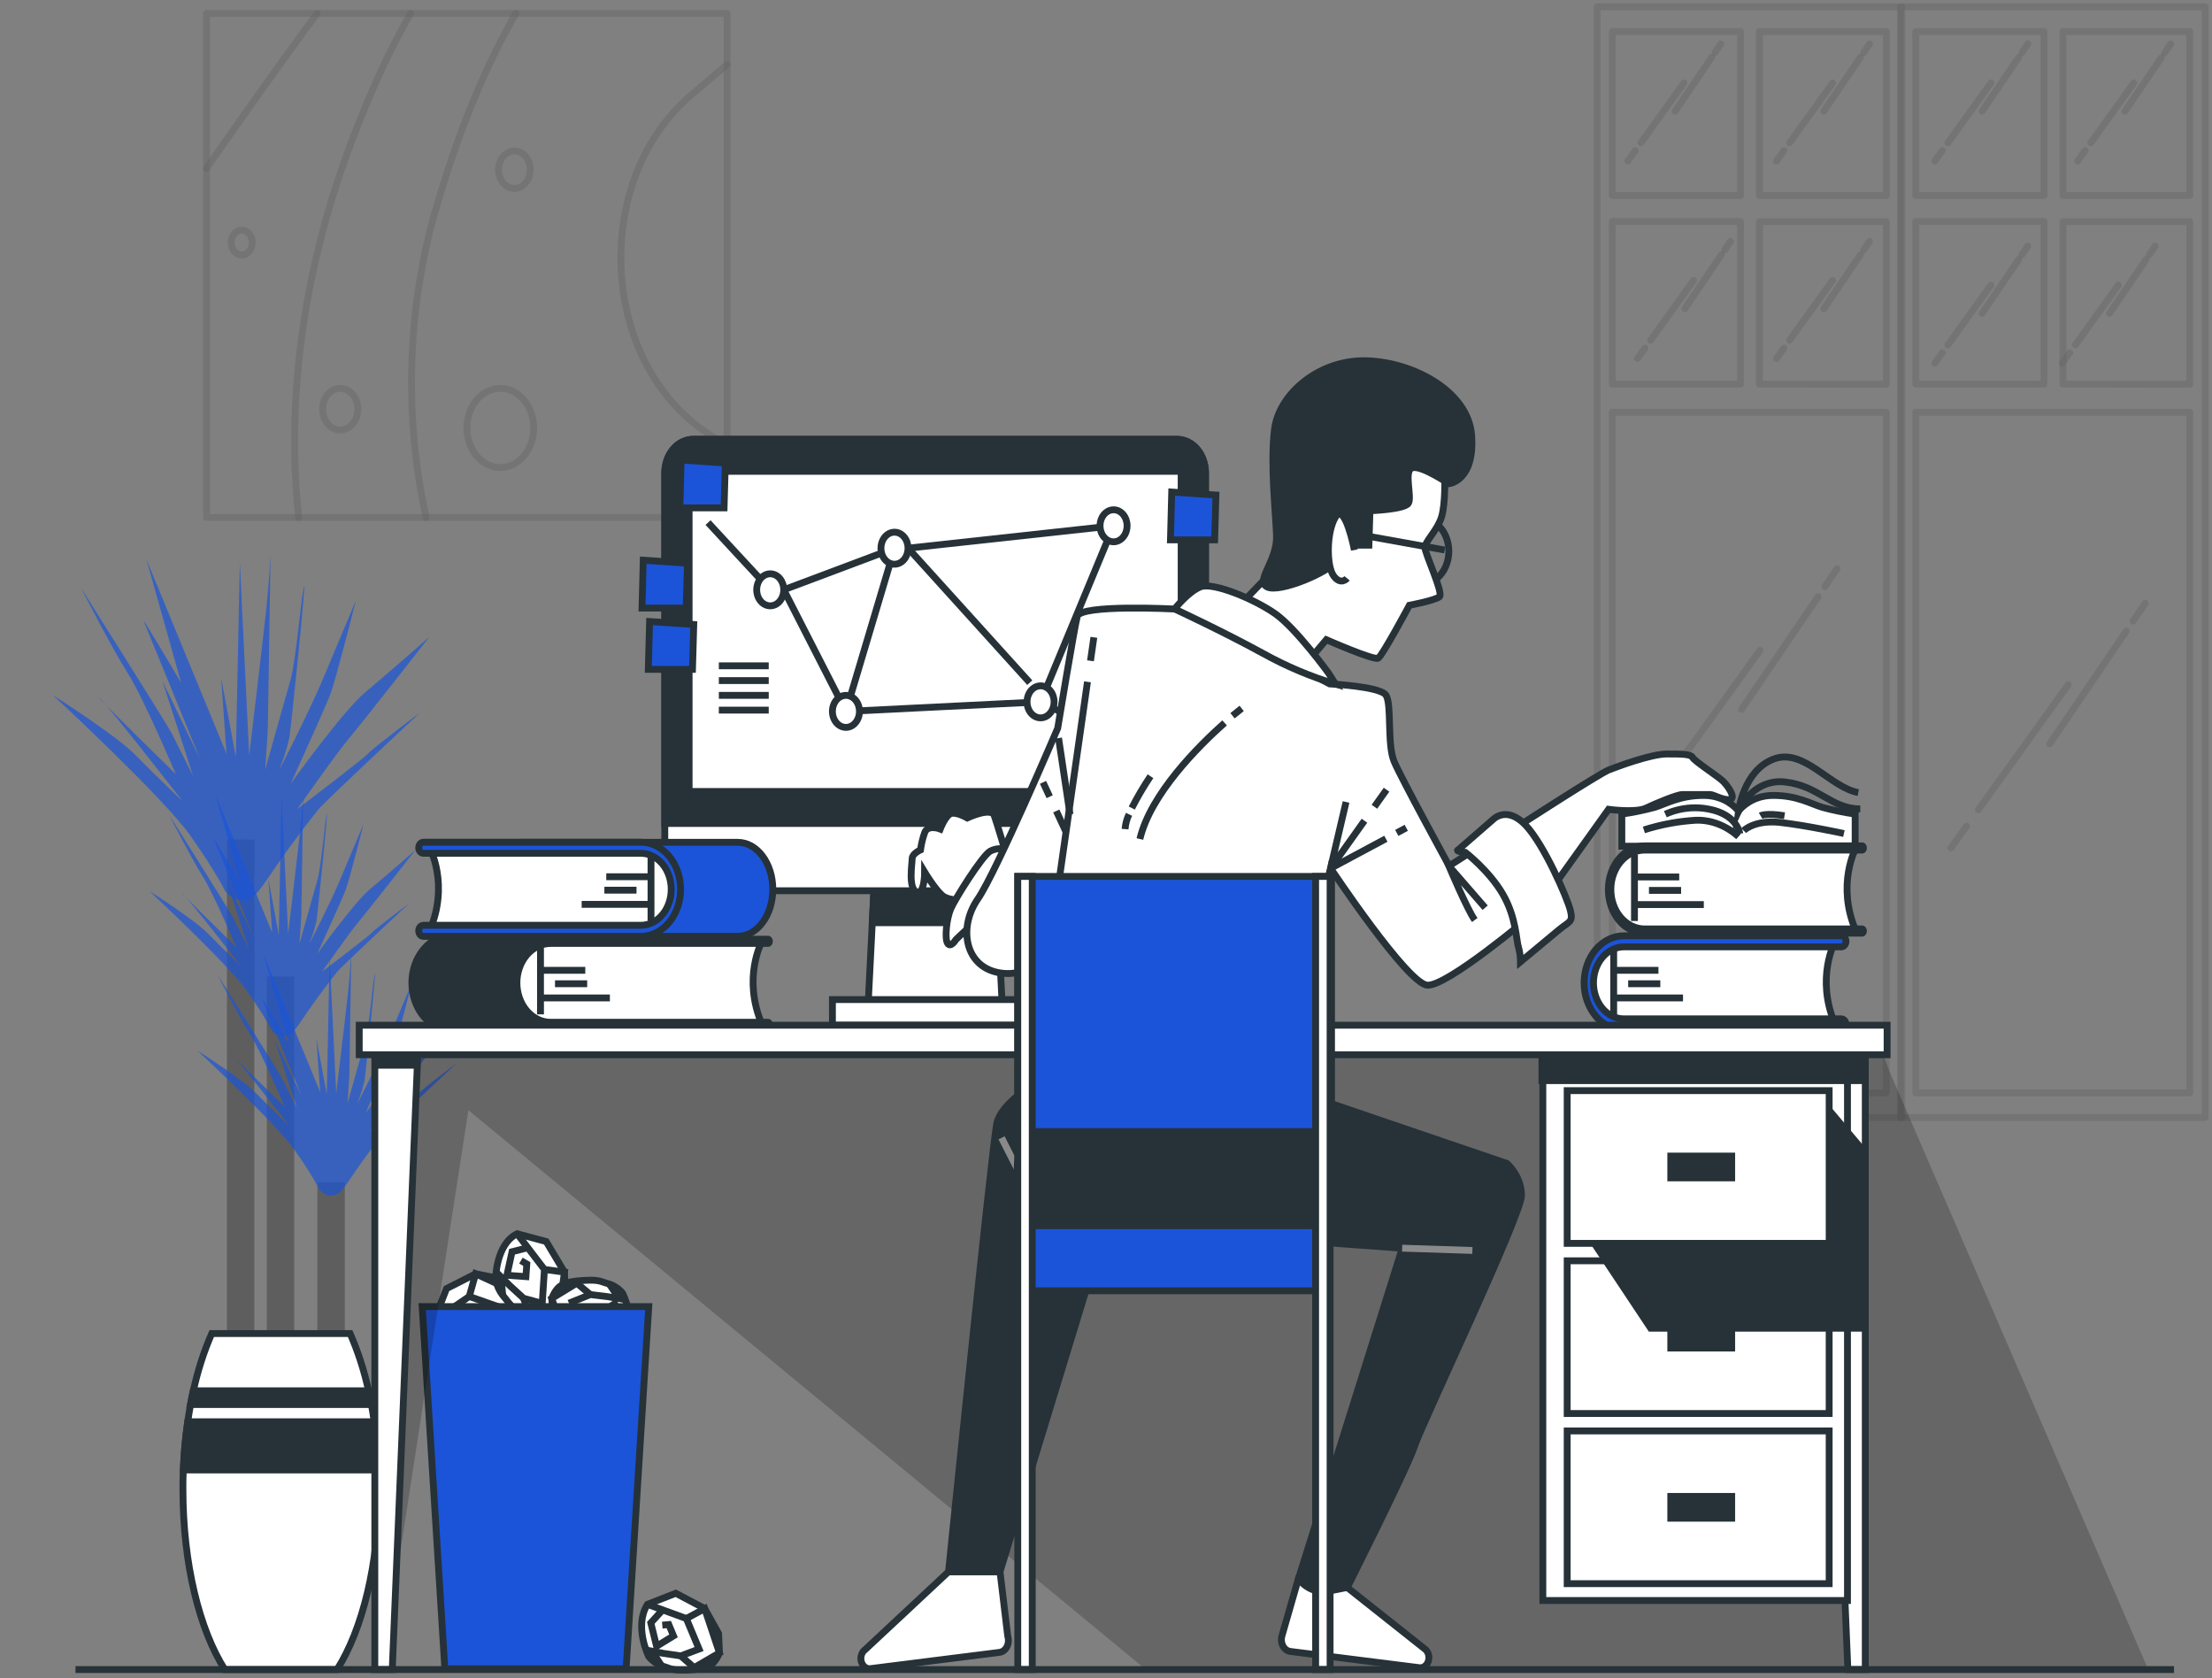 <svg width="323" height="245" viewBox="0 0 323 245" fill="none" xmlns="http://www.w3.org/2000/svg">
<rect x="0" y="0" width="323" height="245" fill="#808080" stroke="none"/>
<g opacity="0.3">
<path opacity="0.3" d="M233.214 1V163.142H277.698V1H233.214ZM275.458 4.606V28.535H256.922V4.606H275.458ZM254.158 4.606V28.535H235.431V4.606H254.158ZM235.431 32.33H254.158V56.075H235.431V32.33ZM275.435 159.547H235.431V60.183H275.435V159.547ZM256.922 56.075V32.357H275.435V56.102L256.922 56.075Z" stroke="black" stroke-linecap="round" stroke-linejoin="round"/>
<path opacity="0.3" d="M277.503 1V163.142H322.001V1H277.503ZM319.751 4.606V28.535H301.234V4.606H319.751ZM298.47 4.606V28.535H279.743V4.606H298.47ZM279.743 32.33H298.47V56.075H279.743V32.33ZM319.751 159.547H279.743V60.183H319.751V159.547ZM301.234 56.075V32.357H319.751V56.102L301.234 56.075Z" stroke="black" stroke-linecap="round" stroke-linejoin="round"/>
<path opacity="0.3" d="M265.477 87.108L254.309 103.566" stroke="black" stroke-linecap="round" stroke-linejoin="round"/>
<path opacity="0.3" d="M268.25 83.022L266.475 85.637" stroke="black" stroke-linecap="round" stroke-linejoin="round"/>
<path opacity="0.3" d="M242.166 115.565L239.88 118.751" stroke="black" stroke-linecap="round" stroke-linejoin="round"/>
<path opacity="0.3" d="M256.999 94.931L243.877 113.183" stroke="black" stroke-linecap="round" stroke-linejoin="round"/>
<path opacity="0.3" d="M310.48 92.133L299.312 108.59" stroke="black" stroke-linecap="round" stroke-linejoin="round"/>
<path opacity="0.3" d="M313.253 88.047L311.478 90.667" stroke="black" stroke-linecap="round" stroke-linejoin="round"/>
<path opacity="0.3" d="M287.168 120.589L284.883 123.775" stroke="black" stroke-linecap="round" stroke-linejoin="round"/>
<path opacity="0.3" d="M302.003 99.954L288.881 118.212" stroke="black" stroke-linecap="round" stroke-linejoin="round"/>
<path opacity="0.3" d="M315.639 8.363L310.294 16.244" stroke="black" stroke-linecap="round" stroke-linejoin="round"/>
<path opacity="0.3" d="M316.965 6.412L316.113 7.663" stroke="black" stroke-linecap="round" stroke-linejoin="round"/>
<path opacity="0.3" d="M304.479 21.985L303.387 23.511" stroke="black" stroke-linecap="round" stroke-linejoin="round"/>
<path opacity="0.3" d="M311.578 12.11L305.299 20.848" stroke="black" stroke-linecap="round" stroke-linejoin="round"/>
<path opacity="0.3" d="M294.777 8.363L289.432 16.244" stroke="black" stroke-linecap="round" stroke-linejoin="round"/>
<path opacity="0.3" d="M296.102 6.412L295.255 7.663" stroke="black" stroke-linecap="round" stroke-linejoin="round"/>
<path opacity="0.3" d="M283.617 21.985L282.524 23.511" stroke="black" stroke-linecap="round" stroke-linejoin="round"/>
<path opacity="0.3" d="M290.72 12.11L284.437 20.848" stroke="black" stroke-linecap="round" stroke-linejoin="round"/>
<path opacity="0.3" d="M294.777 37.877L289.432 45.752" stroke="black" stroke-linecap="round" stroke-linejoin="round"/>
<path opacity="0.3" d="M296.102 35.92L295.255 37.176" stroke="black" stroke-linecap="round" stroke-linejoin="round"/>
<path opacity="0.3" d="M283.617 51.498L282.524 53.024" stroke="black" stroke-linecap="round" stroke-linejoin="round"/>
<path opacity="0.3" d="M290.72 41.623L284.437 50.362" stroke="black" stroke-linecap="round" stroke-linejoin="round"/>
<path opacity="0.3" d="M313.381 37.877L308.035 45.752" stroke="black" stroke-linecap="round" stroke-linejoin="round"/>
<path opacity="0.3" d="M314.711 35.92L313.859 37.176" stroke="black" stroke-linecap="round" stroke-linejoin="round"/>
<path opacity="0.3" d="M302.225 51.498L301.128 53.024" stroke="black" stroke-linecap="round" stroke-linejoin="round"/>
<path opacity="0.3" d="M309.324 41.623L303.045 50.362" stroke="black" stroke-linecap="round" stroke-linejoin="round"/>
<path opacity="0.3" d="M271.661 8.363L266.315 16.244" stroke="black" stroke-linecap="round" stroke-linejoin="round"/>
<path opacity="0.3" d="M272.986 6.412L272.139 7.663" stroke="black" stroke-linecap="round" stroke-linejoin="round"/>
<path opacity="0.3" d="M260.501 21.985L259.408 23.511" stroke="black" stroke-linecap="round" stroke-linejoin="round"/>
<path opacity="0.3" d="M267.604 12.11L261.32 20.848" stroke="black" stroke-linecap="round" stroke-linejoin="round"/>
<path opacity="0.3" d="M271.661 37.192L266.315 45.068" stroke="black" stroke-linecap="round" stroke-linejoin="round"/>
<path opacity="0.3" d="M272.986 35.235L272.139 36.486" stroke="black" stroke-linecap="round" stroke-linejoin="round"/>
<path opacity="0.3" d="M260.501 50.814L259.408 52.334" stroke="black" stroke-linecap="round" stroke-linejoin="round"/>
<path opacity="0.3" d="M267.604 40.933L261.32 49.671" stroke="black" stroke-linecap="round" stroke-linejoin="round"/>
<path opacity="0.3" d="M251.363 37.192L246.018 45.068" stroke="black" stroke-linecap="round" stroke-linejoin="round"/>
<path opacity="0.3" d="M252.688 35.235L251.841 36.486" stroke="black" stroke-linecap="round" stroke-linejoin="round"/>
<path opacity="0.3" d="M240.203 50.814L239.11 52.334" stroke="black" stroke-linecap="round" stroke-linejoin="round"/>
<path opacity="0.3" d="M247.306 40.933L241.022 49.671" stroke="black" stroke-linecap="round" stroke-linejoin="round"/>
<path opacity="0.3" d="M249.951 8.363L244.605 16.244" stroke="black" stroke-linecap="round" stroke-linejoin="round"/>
<path opacity="0.3" d="M251.28 6.412L250.429 7.663" stroke="black" stroke-linecap="round" stroke-linejoin="round"/>
<path opacity="0.3" d="M238.796 21.985L237.698 23.511" stroke="black" stroke-linecap="round" stroke-linejoin="round"/>
<path opacity="0.3" d="M245.895 12.11L239.616 20.848" stroke="black" stroke-linecap="round" stroke-linejoin="round"/>
</g>
<g opacity="0.3">
<path opacity="0.3" d="M106.182 1.965H30.163V75.546H106.182V1.965Z" stroke="black" stroke-linecap="round" stroke-linejoin="round"/>
<path opacity="0.3" d="M74.924 67.813C77.414 66.591 78.597 63.211 77.565 60.263C76.534 57.314 73.679 55.914 71.188 57.135C68.698 58.357 67.515 61.737 68.547 64.686C69.578 67.634 72.433 69.034 74.924 67.813Z" stroke="black" stroke-linecap="round" stroke-linejoin="round"/>
<path opacity="0.3" d="M77.419 24.767C77.42 25.309 77.285 25.839 77.031 26.29C76.778 26.741 76.417 27.093 75.994 27.301C75.572 27.509 75.106 27.564 74.657 27.459C74.209 27.354 73.796 27.094 73.472 26.711C73.148 26.328 72.927 25.84 72.838 25.309C72.748 24.777 72.794 24.227 72.969 23.726C73.144 23.225 73.44 22.797 73.82 22.496C74.201 22.195 74.648 22.034 75.106 22.034C75.719 22.034 76.306 22.322 76.74 22.834C77.174 23.347 77.418 24.042 77.419 24.767V24.767Z" stroke="black" stroke-linecap="round" stroke-linejoin="round"/>
<path opacity="0.3" d="M35.299 37.236C36.149 37.236 36.838 36.42 36.838 35.414C36.838 34.407 36.149 33.592 35.299 33.592C34.449 33.592 33.76 34.407 33.76 35.414C33.76 36.42 34.449 37.236 35.299 37.236Z" stroke="black" stroke-linecap="round" stroke-linejoin="round"/>
<path opacity="0.3" d="M49.682 62.776C51.1 62.776 52.25 61.415 52.25 59.736C52.25 58.057 51.1 56.696 49.682 56.696C48.264 56.696 47.114 58.057 47.114 59.736C47.114 61.415 48.264 62.776 49.682 62.776Z" stroke="black" stroke-linecap="round" stroke-linejoin="round"/>
<path opacity="0.3" d="M106.182 65.115L103.514 63.38C87.487 52.954 86.184 26.277 101.091 13.727L106.182 9.415" stroke="black" stroke-linecap="round" stroke-linejoin="round"/>
<path opacity="0.3" d="M62.225 75.546C58.895 60.404 59.474 44.427 63.887 29.678C67.452 17.598 71.505 8.596 75.32 1.965" stroke="black" stroke-linecap="round" stroke-linejoin="round"/>
<path opacity="0.3" d="M43.617 75.546C42.396 64.63 42.223 44.621 51.416 20.45C54.421 12.536 57.303 6.531 59.962 1.965" stroke="black" stroke-linecap="round" stroke-linejoin="round"/>
<path opacity="0.3" d="M30.145 24.573C34.698 18.056 40.976 9.129 46.308 1.965" stroke="black" stroke-linecap="round" stroke-linejoin="round"/>
</g>
<path d="M40.963 197.987V142.556" stroke="#5E5E5E" stroke-width="4" stroke-miterlimit="10"/>
<path d="M35.14 199.102V122.551" stroke="#5E5E5E" stroke-width="4" stroke-miterlimit="10"/>
<path d="M48.348 199.479V172.591" stroke="#5E5E5E" stroke-width="4" stroke-miterlimit="10"/>
<path d="M32.877 130.098C32.877 130.098 31.706 127.565 27.809 122.012C23.911 116.46 7.743 101.501 7.743 101.501C7.743 101.501 16.899 107.269 19.823 110.266C22.746 113.263 26.652 116.956 26.652 116.956C26.652 116.956 15.725 102.887 14.573 101.959C13.421 101.032 25.669 113.01 25.669 113.01C25.669 113.01 20.993 101.959 18.652 98.272C16.312 94.585 11.823 85.815 11.823 85.815C11.823 85.815 24.485 105.884 25.068 107.037C25.651 108.191 28.187 113.263 28.187 113.263L23.72 99.426L29.184 110.746C29.184 110.746 21.389 91.604 20.988 90.683C20.588 89.761 26.452 99.679 26.452 99.679L21.38 81.664L33.072 110.035L32.294 98.962L34.434 110.498L35.021 82.128L36.387 110.266C36.387 110.266 38.532 92.273 38.919 88.586C39.306 84.898 39.506 80.974 39.506 80.974C39.506 80.974 39.114 105.42 39.114 106.116C39.114 106.811 38.723 112.342 38.723 112.342L42.438 99.194C43.221 96.429 44 86.968 44.387 85.588C44.774 84.208 42.438 106.806 42.247 107.727C41.9 109.232 41.443 110.699 40.881 112.11C40.298 113.495 45.165 103.808 46.923 99.658L51.968 87.675C51.968 87.675 49.045 99.205 48.266 101.28C47.487 103.356 42.438 114.417 42.438 114.417C42.438 114.417 50.037 103.808 53.366 101.038C56.694 98.267 62.718 92.952 62.718 92.952C62.718 92.952 52.979 105.404 51.03 107.711C49.081 110.018 43.431 118.088 43.431 118.088C43.431 118.088 53.174 110.708 53.757 110.002C54.34 109.296 61.356 104.008 61.356 104.008C61.356 104.008 47.178 117.263 46.536 118.104C40.863 125.257 38.914 128.718 37.748 130.098C36.583 131.478 34.629 132.173 32.877 130.098Z" fill="#1B54D9" fill-opacity="0.7"/>
<path d="M39.601 150.318C39.601 150.318 38.795 148.523 36.018 144.609C33.241 140.696 21.821 130.087 21.821 130.087C21.821 130.087 28.3 134.168 30.367 136.286C32.435 138.405 35.189 141.041 35.189 141.041C35.189 141.041 27.449 131.09 26.648 130.437C25.846 129.785 34.502 138.27 34.502 138.27C34.502 138.27 31.192 130.437 29.539 127.828C27.886 125.219 24.717 118.993 24.717 118.993C24.717 118.993 33.673 133.187 34.087 134.033C34.502 134.879 36.291 138.437 36.291 138.437L33.104 128.648L36.974 136.615C36.974 136.615 31.469 123.074 31.192 122.422C30.914 121.769 35.053 128.783 35.053 128.783L31.469 116.061L39.738 136.124L39.187 128.292L40.703 136.453L41.113 116.384L42.078 136.286C42.078 136.286 43.594 123.565 43.872 120.955C44.15 118.346 44.286 115.565 44.286 115.565C44.286 115.565 44.009 132.858 44.009 133.354C44.009 133.85 43.731 137.758 43.731 137.758L46.349 128.459C46.904 126.502 47.456 119.834 47.715 118.832C47.974 117.829 46.349 133.839 46.199 134.497C45.956 135.562 45.633 136.599 45.233 137.596C44.824 138.572 48.266 131.72 49.509 128.783L53.088 120.303C53.088 120.303 51.021 128.459 50.47 129.925C49.919 131.392 46.335 139.224 46.335 139.224C46.335 139.224 51.713 131.72 54.076 129.764C56.439 127.807 60.691 124.055 60.691 124.055C60.691 124.055 53.803 132.863 52.423 134.497C51.043 136.13 47.05 141.833 47.05 141.833C47.05 141.833 53.939 136.615 54.335 136.124C54.731 135.634 59.74 131.877 59.74 131.877C59.74 131.877 49.723 141.235 49.268 141.828C45.27 146.889 43.895 149.337 43.066 150.312C42.853 150.61 42.587 150.848 42.289 151.012C41.99 151.176 41.664 151.261 41.335 151.262C41.005 151.262 40.68 151.178 40.38 151.015C40.081 150.852 39.815 150.614 39.601 150.318Z" fill="#1B54D9" fill-opacity="0.7"/>
<path d="M46.613 173.616C46.613 173.616 45.785 171.82 43.03 167.902C40.275 163.983 28.838 153.385 28.838 153.385C28.838 153.385 35.312 157.46 37.38 159.584C39.447 161.708 42.201 164.317 42.201 164.317C42.201 164.317 34.488 154.361 33.66 153.708C32.831 153.056 41.528 161.525 41.528 161.525C41.528 161.525 38.222 153.692 36.569 151.083C34.916 148.474 31.743 142.275 31.743 142.275C31.743 142.275 40.699 156.468 41.113 157.282C41.528 158.096 43.317 161.686 43.317 161.686L40.13 151.897L43.995 159.907C43.995 159.907 38.481 146.366 38.208 145.714C37.935 145.062 42.065 152.08 42.065 152.08L38.481 139.353L46.75 159.422L46.199 151.59L47.715 159.746L48.13 139.682L49.095 159.584C49.095 159.584 50.634 146.857 50.884 144.275C51.135 141.693 51.298 138.884 51.298 138.884C51.298 138.884 51.021 156.177 51.021 156.673C51.021 157.169 50.748 161.077 50.748 161.077L53.366 151.751C53.917 149.795 54.468 143.127 54.732 142.129C54.996 141.132 53.366 157.137 53.22 157.789C52.973 158.852 52.65 159.889 52.255 160.888C51.84 161.87 55.287 155.018 56.526 152.08C57.764 149.142 60.109 143.596 60.109 143.596C60.109 143.596 58.042 151.752 57.491 153.223C56.94 154.695 53.366 162.522 53.366 162.522C53.366 162.522 58.738 155.018 61.083 153.056C63.428 151.094 67.694 147.347 67.694 147.347C67.694 147.347 60.806 156.134 59.426 157.789C58.046 159.444 54.053 165.131 54.053 165.131C54.053 165.131 60.942 159.907 61.338 159.422C61.734 158.937 66.711 155.18 66.711 155.18C66.711 155.18 56.694 164.532 56.239 165.131C52.246 170.187 50.866 172.634 50.037 173.616C49.824 173.904 49.56 174.135 49.265 174.294C48.97 174.452 48.65 174.534 48.325 174.534C48.001 174.534 47.681 174.452 47.386 174.294C47.09 174.135 46.827 173.904 46.613 173.616Z" fill="#1B54D9" fill-opacity="0.7"/>
<path d="M55.332 217.419C55.332 228.308 52.914 237.903 49.217 243.731H32.826C29.133 237.925 26.711 228.308 26.711 217.419C26.711 216.465 26.711 215.522 26.766 214.595C26.86 212.237 27.076 209.887 27.412 207.56C27.535 206.708 27.672 205.868 27.826 205.048C27.954 204.364 28.086 203.701 28.236 203.037C28.859 200.139 29.759 197.334 30.918 194.677H51.125C52.286 197.333 53.191 200.136 53.82 203.032C53.971 203.695 54.107 204.358 54.235 205.043C54.385 205.862 54.522 206.703 54.644 207.555C54.976 209.882 55.187 212.231 55.277 214.589C55.314 215.522 55.332 216.465 55.332 217.419Z" fill="white" stroke="#263238" stroke-miterlimit="10"/>
<path d="M53.82 203.032H28.218C28.068 203.695 27.936 204.358 27.808 205.043H54.217C54.107 204.364 53.971 203.701 53.82 203.032ZM54.645 207.555H27.412C27.081 209.882 26.869 212.232 26.779 214.59H55.277C55.187 212.233 54.976 209.886 54.645 207.56V207.555Z" fill="#263238" stroke="#263238" stroke-miterlimit="10"/>
<path d="M63.382 192.79L65.203 188.117L69.451 185.96L73.094 186.683L74.915 188.478C75.124 189.043 75.228 189.656 75.22 190.273C75.22 191.351 74.309 192.79 74.309 192.79C73.746 193.672 73.137 194.513 72.488 195.308C71.578 196.386 71.272 196.386 70.362 197.103C69.718 197.554 68.988 197.801 68.24 197.82C68.24 197.82 63.987 196.742 63.382 192.79Z" fill="white" stroke="#263238" stroke-miterlimit="10"/>
<path d="M63.382 192.79L68.522 189.265L72.543 190.677L71.35 193.674L69.415 195.615L68.076 196.849L70.362 197.102" stroke="#263238" stroke-miterlimit="10"/>
<path d="M68.522 189.265L69.451 185.96L74.915 188.478L73.736 193.146L71.35 193.674" stroke="#263238" stroke-miterlimit="10"/>
<path d="M65.39 191.733V194.208L68.076 195.792L68.818 192.617L67.329 192.089L66.733 192.968" stroke="#263238" stroke-miterlimit="10"/>
<path d="M75.517 180.112L79.756 181.244L82.424 185.713L82.593 190.079L81.491 192.564C81.066 192.922 80.582 193.17 80.07 193.292C79.159 193.518 77.794 192.753 77.794 192.753C76.948 192.284 76.127 191.754 75.335 191.168C74.251 190.338 74.188 189.987 73.404 189.087C72.897 188.434 72.539 187.638 72.366 186.775C72.366 186.775 72.38 181.637 75.517 180.112Z" fill="white" stroke="#263238" stroke-miterlimit="10"/>
<path d="M75.516 180.112L79.5 185.324L79.177 190.278L76.449 189.524L74.441 187.686L73.144 186.392L73.412 189.092" stroke="#263238" stroke-miterlimit="10"/>
<path d="M79.5 185.324L82.423 185.712L81.49 192.564L77.387 192.176L76.449 189.523" stroke="#263238" stroke-miterlimit="10"/>
<path d="M76.81 182.219L74.77 182.731L74.019 186.17L76.796 186.37L76.924 184.532L76.067 184.03" stroke="#263238" stroke-miterlimit="10"/>
<path d="M94.544 234.211L98.674 232.594L102.899 234.821L104.93 238.47L105.057 241.273C104.846 241.84 104.536 242.347 104.147 242.761C103.482 243.494 101.97 243.677 101.97 243.677C101.041 243.788 100.108 243.831 99.175 243.807C97.886 243.747 97.681 243.489 96.616 243.181C95.899 242.929 95.248 242.463 94.726 241.828C94.726 241.828 92.522 237.424 94.544 234.211Z" fill="white" stroke="#263238" stroke-miterlimit="10"/>
<path d="M94.544 234.211L100.217 236.281L102.079 240.734L99.411 241.737L96.893 241.37L95.218 241.047L96.616 243.203" stroke="#263238" stroke-miterlimit="10"/>
<path d="M100.217 236.282L102.899 234.842L105.057 241.295L101.36 243.446L99.411 241.737" stroke="#263238" stroke-miterlimit="10"/>
<path d="M96.561 235.241L95.031 236.918L95.874 240.33L98.346 238.815L97.658 237.16L96.707 237.246" stroke="#263238" stroke-miterlimit="10"/>
<path d="M91.198 196.397L87.1 198.089L82.838 195.965L80.748 192.359L80.575 189.561C80.775 188.992 81.075 188.48 81.454 188.057C82.11 187.308 83.617 187.087 83.617 187.087C84.544 186.954 85.478 186.887 86.412 186.888C87.701 186.915 87.91 187.173 88.98 187.454C89.702 187.689 90.361 188.14 90.893 188.764C90.893 188.764 93.178 193.13 91.198 196.397Z" fill="white" stroke="#263238" stroke-miterlimit="10"/>
<path d="M91.197 196.397L85.483 194.461L83.548 190.057L86.202 188.99L88.725 189.292L90.405 189.577L88.971 187.454" stroke="#263238" stroke-miterlimit="10"/>
<path d="M85.483 194.461L82.828 195.965L80.565 189.561L84.222 187.324L86.202 188.99" stroke="#263238" stroke-miterlimit="10"/>
<path d="M89.159 195.416L90.661 193.702L89.764 190.311L87.314 191.88L88.029 193.518L88.981 193.416" stroke="#263238" stroke-miterlimit="10"/>
<path d="M94.735 190.742H61.648L64.958 243.618H91.425L94.735 190.742Z" fill="#1B54D9" stroke="#263238" stroke-miterlimit="10"/>
<path d="M146.422 148.259H126.685L127.372 134.707L127.868 124.896H145.234L145.735 134.707L146.422 148.259Z" fill="white" stroke="#263238" stroke-miterlimit="10"/>
<path d="M145.735 134.707H127.372L127.868 124.896H145.234L145.735 134.707Z" fill="#263238" stroke="#263238" stroke-miterlimit="10"/>
<path d="M151.553 145.924H121.553V149.665H151.553V145.924Z" fill="white" stroke="#263238" stroke-miterlimit="10"/>
<path d="M101.219 64.134H171.883C172.982 64.134 174.036 64.651 174.813 65.57C175.59 66.49 176.027 67.738 176.027 69.039V125.829C176.027 126.944 175.652 128.013 174.986 128.802C174.32 129.59 173.417 130.033 172.475 130.033H100.627C99.685 130.033 98.781 129.59 98.115 128.802C97.449 128.013 97.075 126.944 97.075 125.829V69.045C97.075 68.4 97.181 67.761 97.389 67.166C97.597 66.57 97.902 66.028 98.287 65.572C98.672 65.116 99.129 64.755 99.632 64.508C100.135 64.261 100.674 64.134 101.219 64.134Z" fill="white" stroke="#263238" stroke-miterlimit="10"/>
<path d="M101.219 64.134H171.883C172.982 64.134 174.036 64.651 174.813 65.57C175.59 66.49 176.027 67.738 176.027 69.039V120.217H97.075V69.045C97.075 68.4 97.181 67.761 97.389 67.166C97.597 66.57 97.902 66.028 98.287 65.572C98.672 65.116 99.129 64.755 99.632 64.508C100.135 64.261 100.674 64.134 101.219 64.134Z" fill="#263238" stroke="#263238" stroke-miterlimit="10"/>
<path d="M172.474 68.808H100.626V115.544H172.474V68.808Z" fill="white" stroke="#263238" stroke-miterlimit="10"/>
<path d="M104.966 97.199H112.251" stroke="#263238" stroke-miterlimit="10"/>
<path d="M104.966 99.356H112.251" stroke="#263238" stroke-miterlimit="10"/>
<path d="M104.966 101.512H112.251" stroke="#263238" stroke-miterlimit="10"/>
<path d="M104.966 103.668H112.251" stroke="#263238" stroke-miterlimit="10"/>
<path d="M112.47 86.1L103.391 76.29" stroke="#263238" stroke-miterlimit="10"/>
<path d="M123.524 103.862L114.445 86.1L130.632 80.025L123.524 103.862ZM123.524 103.862L151.95 102.46L162.608 76.753L132.603 80.025L150.37 99.657" stroke="#263238" stroke-miterlimit="10"/>
<path d="M151.95 102.46L167.74 110.406" stroke="#263238" stroke-miterlimit="10"/>
<path d="M114.445 86.1C114.446 86.563 114.331 87.016 114.114 87.401C113.898 87.787 113.59 88.088 113.229 88.266C112.868 88.443 112.47 88.49 112.087 88.401C111.703 88.311 111.35 88.089 111.074 87.762C110.797 87.435 110.608 87.018 110.531 86.564C110.455 86.11 110.494 85.639 110.643 85.212C110.793 84.784 111.046 84.418 111.371 84.161C111.696 83.903 112.078 83.766 112.469 83.766C112.993 83.766 113.494 84.012 113.865 84.449C114.235 84.887 114.444 85.481 114.445 86.1Z" fill="white" stroke="#263238" stroke-miterlimit="10"/>
<path d="M153.921 102.461C153.921 102.924 153.805 103.376 153.588 103.761C153.37 104.146 153.061 104.446 152.7 104.623C152.339 104.799 151.941 104.845 151.558 104.755C151.174 104.664 150.822 104.441 150.546 104.113C150.27 103.785 150.082 103.368 150.006 102.914C149.93 102.46 149.97 101.989 150.12 101.562C150.271 101.134 150.525 100.769 150.85 100.513C151.176 100.256 151.558 100.12 151.949 100.121C152.473 100.123 152.974 100.37 153.344 100.808C153.713 101.247 153.921 101.841 153.921 102.461Z" fill="white" stroke="#263238" stroke-miterlimit="10"/>
<path d="M132.59 80.025C132.591 80.488 132.475 80.941 132.259 81.327C132.042 81.712 131.733 82.013 131.372 82.191C131.011 82.368 130.613 82.415 130.229 82.325C129.846 82.235 129.493 82.012 129.216 81.685C128.94 81.357 128.752 80.94 128.675 80.486C128.599 80.031 128.639 79.56 128.789 79.133C128.939 78.705 129.193 78.34 129.519 78.083C129.844 77.826 130.227 77.69 130.618 77.691C131.141 77.691 131.643 77.937 132.012 78.375C132.382 78.812 132.59 79.406 132.59 80.025Z" fill="white" stroke="#263238" stroke-miterlimit="10"/>
<path d="M164.58 76.753C164.581 77.216 164.466 77.669 164.249 78.055C164.032 78.44 163.724 78.741 163.362 78.919C163.001 79.097 162.603 79.143 162.22 79.053C161.836 78.963 161.483 78.74 161.207 78.413C160.93 78.085 160.742 77.668 160.666 77.213C160.59 76.759 160.629 76.288 160.779 75.861C160.929 75.433 161.183 75.068 161.509 74.811C161.835 74.554 162.217 74.418 162.609 74.419C163.131 74.419 163.633 74.665 164.003 75.103C164.372 75.54 164.58 76.134 164.58 76.753Z" fill="white" stroke="#263238" stroke-miterlimit="10"/>
<path d="M125.5 103.846C125.501 104.309 125.386 104.762 125.169 105.147C124.953 105.532 124.644 105.833 124.283 106.011C123.922 106.189 123.525 106.236 123.141 106.146C122.758 106.057 122.405 105.834 122.128 105.507C121.851 105.18 121.663 104.764 121.586 104.31C121.51 103.856 121.548 103.385 121.698 102.957C121.847 102.529 122.101 102.164 122.426 101.906C122.751 101.649 123.133 101.512 123.524 101.512C124.047 101.512 124.549 101.757 124.92 102.195C125.29 102.633 125.499 103.226 125.5 103.846Z" fill="white" stroke="#263238" stroke-miterlimit="10"/>
<path d="M99.461 67.158L99.279 74.144H105.731L105.913 67.594L99.461 67.158Z" fill="#1B54D9" stroke="#263238" stroke-miterlimit="10"/>
<path d="M171.096 71.832L170.914 78.812H177.366L177.553 72.268L171.096 71.832Z" fill="#1B54D9" stroke="#263238" stroke-miterlimit="10"/>
<path d="M93.929 81.783L93.747 88.769H100.199L100.381 82.219L93.929 81.783Z" fill="#1B54D9" stroke="#263238" stroke-miterlimit="10"/>
<path d="M94.854 90.731L94.667 97.717H101.119L101.305 91.168L94.854 90.731Z" fill="#1B54D9" stroke="#263238" stroke-miterlimit="10"/>
<path d="M97.111 137.419H66.264C64.905 137.419 63.602 138.058 62.642 139.195C61.681 140.332 61.142 141.875 61.142 143.483C61.142 145.092 61.681 146.634 62.642 147.771C63.602 148.909 64.905 149.548 66.264 149.548H97.111C94.188 142.729 97.111 137.419 97.111 137.419Z" fill="#263238" stroke="#263238" stroke-width="3" stroke-miterlimit="10"/>
<path d="M111.267 137.419H80.419C79.061 137.419 77.758 138.058 76.797 139.195C75.837 140.332 75.297 141.875 75.297 143.483C75.297 145.092 75.837 146.634 76.797 147.771C77.758 148.909 79.061 149.548 80.419 149.548H111.267C108.339 142.729 111.267 137.419 111.267 137.419Z" fill="white" stroke="#263238" stroke-miterlimit="10"/>
<path d="M112.164 150.356H80.419C78.88 150.356 77.403 149.632 76.315 148.343C75.226 147.054 74.614 145.306 74.614 143.483C74.614 141.66 75.226 139.912 76.315 138.623C77.403 137.334 78.88 136.61 80.419 136.61H112.164C112.345 136.61 112.519 136.696 112.647 136.847C112.775 136.999 112.847 137.204 112.847 137.419C112.847 137.633 112.775 137.839 112.647 137.991C112.519 138.142 112.345 138.228 112.164 138.228H80.419C79.242 138.228 78.113 138.781 77.28 139.767C76.448 140.753 75.98 142.089 75.98 143.483C75.98 144.877 76.448 146.214 77.28 147.2C78.113 148.185 79.242 148.739 80.419 148.739H112.164C112.345 148.739 112.519 148.824 112.647 148.976C112.775 149.128 112.847 149.333 112.847 149.548C112.847 149.762 112.775 149.968 112.647 150.119C112.519 150.271 112.345 150.356 112.164 150.356Z" fill="#263238"/>
<path d="M78.926 138.378V148.081" stroke="#263238" stroke-miterlimit="10"/>
<path d="M78.926 141.651H85.464" stroke="#263238" stroke-miterlimit="10"/>
<path d="M81.043 143.613H85.742" stroke="#263238" stroke-miterlimit="10"/>
<path d="M79.113 145.683H89.057" stroke="#263238" stroke-miterlimit="10"/>
<path d="M76.877 122.967H107.724C110.557 122.967 112.847 126.039 112.847 129.824C112.847 133.608 110.57 136.686 107.724 136.686H76.877C79.805 128.972 76.877 122.967 76.877 122.967Z" fill="#1B54D9" stroke="#263238" stroke-miterlimit="10"/>
<path d="M62.727 123.759H93.574C94.933 123.759 96.236 124.398 97.196 125.535C98.157 126.673 98.696 128.215 98.696 129.824C98.696 131.432 98.157 132.974 97.196 134.112C96.236 135.249 94.933 135.888 93.574 135.888H62.727C65.659 129.074 62.727 123.759 62.727 123.759Z" fill="white" stroke="#263238" stroke-miterlimit="10"/>
<path d="M61.825 136.697H93.574C95.113 136.697 96.59 135.972 97.678 134.684C98.767 133.395 99.379 131.646 99.379 129.824C99.379 128.001 98.767 126.253 97.678 124.964C96.59 123.675 95.113 122.951 93.574 122.951H61.825C61.643 122.951 61.47 123.036 61.342 123.188C61.214 123.339 61.142 123.545 61.142 123.759C61.142 123.974 61.214 124.179 61.342 124.331C61.47 124.483 61.643 124.568 61.825 124.568H93.574C94.751 124.568 95.88 125.122 96.713 126.107C97.545 127.093 98.013 128.43 98.013 129.824C98.013 131.218 97.545 132.554 96.713 133.54C95.88 134.526 94.751 135.079 93.574 135.079H61.825C61.643 135.079 61.47 135.165 61.342 135.316C61.214 135.468 61.142 135.674 61.142 135.888C61.142 136.102 61.214 136.308 61.342 136.46C61.47 136.611 61.643 136.697 61.825 136.697Z" fill="#1B54D9" stroke="#263238" stroke-miterlimit="10"/>
<path d="M95.062 124.725V134.422" stroke="#263238" stroke-miterlimit="10"/>
<path d="M95.062 127.991H88.528" stroke="#263238" stroke-miterlimit="10"/>
<path d="M92.945 129.953H88.251" stroke="#263238" stroke-miterlimit="10"/>
<path d="M94.881 132.023H84.936" stroke="#263238" stroke-miterlimit="10"/>
<path d="M266.105 117.862C264.352 117.323 262.422 116.121 258.921 116.121C255.893 116.121 254.245 117.916 253.858 118.396C253.471 117.916 251.822 116.121 248.794 116.121C245.298 116.121 243.363 117.318 241.614 117.862C240.033 118.287 238.434 118.614 236.824 118.843V123.533H270.891V118.843C269.282 118.614 267.685 118.287 266.105 117.862Z" fill="white" stroke="#263238" stroke-miterlimit="10"/>
<path d="M253.857 122.137C252.088 120.536 249.914 119.69 247.688 119.738C245.104 119.888 242.541 120.363 240.043 121.156" stroke="#263238" stroke-miterlimit="10"/>
<path d="M254.613 121.263C254.613 121.263 256.18 119.646 259.954 120.066C263.729 120.487 269.252 121.684 269.252 121.684" stroke="#263238" stroke-miterlimit="10"/>
<path d="M257.081 119.086C257.081 119.086 257.819 118.649 260.578 119.086" stroke="#263238" stroke-miterlimit="10"/>
<path d="M254.044 121.7C254.044 121.7 253.766 119.302 250.361 118.32C247.974 117.652 245.473 117.84 243.176 118.86" stroke="#263238" stroke-miterlimit="10"/>
<path d="M271.351 115.706C267.207 114.94 263.433 109.162 259.016 110.8C254.6 112.439 253.857 118.401 253.857 118.401C254.508 116.968 255.506 115.798 256.723 115.042C257.941 114.287 259.321 113.981 260.687 114.164C265.564 114.703 267.408 118.088 271.642 118.088" stroke="#263238" stroke-miterlimit="10"/>
<path d="M271.005 123.792H240.157C238.799 123.792 237.496 124.43 236.535 125.568C235.575 126.705 235.035 128.247 235.035 129.856C235.035 131.464 235.575 133.007 236.535 134.144C237.496 135.281 238.799 135.92 240.157 135.92H271.005C268.082 129.101 271.005 123.792 271.005 123.792Z" fill="white" stroke="#263238" stroke-miterlimit="10"/>
<path d="M271.916 136.729H240.158C238.618 136.729 237.142 136.005 236.053 134.716C234.964 133.427 234.353 131.679 234.353 129.856C234.353 128.034 234.964 126.285 236.053 124.996C237.142 123.708 238.618 122.983 240.158 122.983H271.916C272.097 122.983 272.271 123.069 272.399 123.22C272.527 123.372 272.599 123.578 272.599 123.792C272.599 124.006 272.527 124.212 272.399 124.364C272.271 124.515 272.097 124.601 271.916 124.601H240.158C238.98 124.601 237.851 125.154 237.019 126.14C236.186 127.126 235.718 128.462 235.718 129.856C235.718 131.25 236.186 132.587 237.019 133.573C237.851 134.558 238.98 135.112 240.158 135.112H271.916C272.097 135.112 272.271 135.197 272.399 135.349C272.527 135.501 272.599 135.706 272.599 135.921C272.599 136.135 272.527 136.341 272.399 136.492C272.271 136.644 272.097 136.729 271.916 136.729Z" fill="#263238"/>
<path d="M238.668 124.751V134.454" stroke="#263238" stroke-miterlimit="10"/>
<path d="M238.668 128.023H245.202" stroke="#263238" stroke-miterlimit="10"/>
<path d="M240.785 129.985H245.479" stroke="#263238" stroke-miterlimit="10"/>
<path d="M238.851 132.055H248.795" stroke="#263238" stroke-miterlimit="10"/>
<path d="M267.968 137.419H237.12C235.762 137.419 234.459 138.058 233.498 139.195C232.538 140.332 231.998 141.875 231.998 143.483C231.998 145.092 232.538 146.634 233.498 147.771C234.459 148.909 235.762 149.548 237.12 149.548H267.968C265.045 142.729 267.968 137.419 267.968 137.419Z" fill="white" stroke="#263238" stroke-miterlimit="10"/>
<path d="M268.87 150.356H237.121C235.581 150.356 234.104 149.632 233.016 148.343C231.927 147.054 231.315 145.306 231.315 143.483C231.315 141.66 231.927 139.912 233.016 138.623C234.104 137.334 235.581 136.61 237.121 136.61H268.87C269.051 136.61 269.225 136.696 269.353 136.847C269.481 136.999 269.553 137.204 269.553 137.419C269.553 137.633 269.481 137.839 269.353 137.991C269.225 138.142 269.051 138.228 268.87 138.228H237.121C235.943 138.228 234.814 138.781 233.982 139.767C233.149 140.753 232.681 142.089 232.681 143.483C232.681 144.877 233.149 146.214 233.982 147.2C234.814 148.185 235.943 148.739 237.121 148.739H268.87C269.051 148.739 269.225 148.824 269.353 148.976C269.481 149.128 269.553 149.333 269.553 149.548C269.553 149.762 269.481 149.968 269.353 150.119C269.225 150.271 269.051 150.356 268.87 150.356Z" fill="#1B54D9" stroke="#263238" stroke-miterlimit="10"/>
<path d="M235.632 138.378V148.081" stroke="#263238" stroke-miterlimit="10"/>
<path d="M235.632 141.651H242.17" stroke="#263238" stroke-miterlimit="10"/>
<path d="M237.749 143.613H242.443" stroke="#263238" stroke-miterlimit="10"/>
<path d="M235.813 145.683H245.758" stroke="#263238" stroke-miterlimit="10"/>
<path opacity="0.2" d="M276.013 156.667L274.693 153.25H272.084H267.462H57.84L56.097 241.843L68.39 162.063L167.649 243.999H272.371H276.013H313.804L276.013 156.667Z" fill="black"/>
<path d="M269.826 243.73H272.371V151.487H265.997L269.826 243.73Z" fill="white" stroke="#263238" stroke-miterlimit="10"/>
<path d="M57.277 243.73H54.731V151.487H61.106L57.277 243.73Z" fill="white" stroke="#263238" stroke-miterlimit="10"/>
<path d="M61.023 153.309H54.658V156.01H61.023V153.309Z" fill="#263238"/>
<path d="M269.771 150.786H225.287V233.65H269.771V150.786Z" fill="white" stroke="#263238" stroke-miterlimit="10"/>
<path d="M272.371 153.25H225.155V157.756H272.371V153.25Z" fill="#263238" stroke="#263238" stroke-miterlimit="10"/>
<path d="M275.559 149.665H52.455V153.977H275.559V149.665Z" fill="white" stroke="#263238" stroke-miterlimit="10"/>
<path d="M267.098 184.057H228.843V206.352H267.098V184.057Z" fill="white" stroke="#263238" stroke-miterlimit="10"/>
<path d="M252.866 193.609H243.969V196.795H252.866V193.609Z" fill="#263238" stroke="#263238" stroke-miterlimit="10"/>
<path d="M267.098 208.896H228.843V231.192H267.098V208.896Z" fill="white" stroke="#263238" stroke-miterlimit="10"/>
<path d="M252.866 218.454H243.969V221.639H252.866V218.454Z" fill="#263238" stroke="#263238" stroke-miterlimit="10"/>
<path d="M232.864 181.609L241.033 193.9H272.181V168.106L266.735 161.659L232.864 181.609Z" fill="#263238" stroke="#263238" stroke-miterlimit="10"/>
<path d="M267.098 159.217H228.843V181.513H267.098V159.217Z" fill="white" stroke="#263238" stroke-miterlimit="10"/>
<path d="M252.866 168.769H243.969V171.955H252.866V168.769Z" fill="#263238" stroke="#263238" stroke-miterlimit="10"/>
<path d="M196.709 231.737L208.028 240.706C208.216 240.838 208.372 241.026 208.481 241.251C208.59 241.476 208.647 241.73 208.647 241.989C208.646 242.197 208.609 242.402 208.537 242.591C208.465 242.78 208.361 242.949 208.23 243.088C208.1 243.226 207.947 243.331 207.78 243.395C207.613 243.46 207.437 243.482 207.263 243.461L188.427 241.089C188.202 241.061 187.985 240.972 187.794 240.829C187.602 240.685 187.442 240.491 187.325 240.262C187.207 240.033 187.136 239.775 187.117 239.508C187.099 239.24 187.132 238.972 187.216 238.723L189.592 230.47L196.709 231.737Z" fill="white" stroke="#263238" stroke-miterlimit="10"/>
<path d="M138.51 229.446L126.326 240.825C126.138 240.958 125.982 241.147 125.873 241.373C125.765 241.599 125.707 241.854 125.707 242.114C125.707 242.323 125.745 242.529 125.817 242.72C125.889 242.911 125.994 243.082 126.125 243.222C126.257 243.361 126.411 243.467 126.579 243.531C126.747 243.596 126.925 243.618 127.1 243.596L145.937 241.224C146.161 241.195 146.378 241.105 146.568 240.962C146.759 240.818 146.919 240.624 147.037 240.395C147.154 240.167 147.226 239.909 147.246 239.643C147.266 239.376 147.234 239.107 147.152 238.858L146.023 229.446H138.51Z" fill="white" stroke="#263238" stroke-miterlimit="10"/>
<path d="M146.997 124.977C146.997 124.977 145.631 120.309 145.176 119.048C144.721 117.786 141.238 119.409 141.238 119.409C141.238 119.409 139.416 118.331 138.66 118.87C137.905 119.409 137.295 121.026 137.295 121.026C137.295 121.026 135.473 120.309 135.018 121.565C134.734 122.371 134.53 123.214 134.412 124.077C134.412 124.077 133.197 124.616 133.197 125.333C133.197 126.05 132.591 129.645 133.807 130.184C135.023 130.723 135.018 127.311 135.018 127.311C135.018 127.311 136.534 129.823 137.595 130.723C138.656 131.624 141.383 131.44 141.383 131.44L146.997 124.977Z" fill="white" stroke="#263238" stroke-miterlimit="10"/>
<path d="M147.161 124.077C146.311 123.773 145.397 123.838 144.584 124.26C143.373 124.977 139.43 131.268 138.825 132.691C138.219 134.114 137.914 137.003 138.369 137.715C138.825 138.427 139.58 137.176 139.58 137.176C139.58 137.176 140.491 136.281 141.097 135.742C142.303 134.853 143.641 134.244 145.04 133.947C146.706 133.591 150.048 127.128 150.048 127.128L149.748 125.694L147.161 124.077Z" fill="white" stroke="#263238" stroke-miterlimit="10"/>
<path d="M221.865 120.492C221.865 120.492 233.535 112.945 234.901 112.406C236.267 111.867 241.116 110.072 243.388 110.072C245.66 110.072 246.871 110.072 247.176 110.611C247.481 111.15 250.819 113.307 251.57 114.018C252.321 114.73 253.541 116.53 252.631 116.713C251.72 116.897 250.209 115.991 249.753 115.991H245.655C244.9 115.991 241.867 117.247 240.351 117.969C238.835 118.692 234.887 118.147 234.887 118.147L226.4 130.006L221.865 120.492Z" fill="white" stroke="#263238" stroke-miterlimit="10"/>
<path d="M151.032 158.291C151.032 158.291 146.251 160.986 145.568 163.951C144.885 166.916 138.511 229.446 138.511 229.446H146.023L162.415 175.81C162.415 175.81 157.179 156.404 151.032 158.291Z" fill="#263238" stroke="#263238" stroke-miterlimit="10"/>
<path d="M148.509 170.554L146.251 166.107" stroke="#8A8A8A" stroke-miterlimit="10"/>
<path d="M151.391 150.992C151.391 150.992 148.527 168.398 148.527 170.554C148.527 172.71 152.771 177.368 155.047 178.101C157.324 178.834 204.759 182.224 204.759 182.224L189.601 230.491C190.153 231.194 190.843 231.725 191.609 232.038C192.375 232.351 193.194 232.436 193.995 232.286L196.727 231.747C196.727 231.747 205.496 214.352 206.557 211.118C207.618 207.883 222.17 177.384 222.17 174.516C222.17 171.648 220.048 169.848 220.048 169.848L187.917 158.905L185.945 157.827L151.391 150.992Z" fill="#263238" stroke="#263238" stroke-miterlimit="10"/>
<path d="M204.741 182.214L215.004 182.549" stroke="#8A8A8A" stroke-miterlimit="10"/>
<path d="M171.547 88.909C171.547 88.909 157.756 88.192 157.301 89.987C156.845 91.782 154.446 106.315 154.446 106.315C154.446 106.315 145.504 127.306 142.772 131.257C140.04 135.208 140.805 140.588 145.198 141.844C149.592 143.1 153.08 139.688 153.08 139.688C153.08 139.688 150.202 149.93 150.958 151.709C151.714 153.488 166.116 157.994 173.842 158.717C181.569 159.439 185.967 159.256 187.183 158C188.399 156.744 189.915 142.906 190.825 141.133C191.736 139.359 194.313 126.778 194.313 126.778C194.313 126.778 205.528 143.645 208.428 143.823C211.328 144 223.43 133.775 223.43 133.775C223.43 133.775 221.459 128.384 219.788 126.055C218.117 123.727 215.544 123.899 215.544 123.899L211.606 126.411C211.606 126.411 204.631 113.673 203.57 111.161C202.509 108.649 203.269 102.725 202.359 101.458C201.448 100.192 194.163 99.841 194.163 99.841L172.64 88.521L171.547 88.909Z" fill="white" stroke="#263238" stroke-miterlimit="10"/>
<path d="M178.819 105.528C175.004 108.924 168.01 115.894 166.448 122.482" stroke="#263238" stroke-miterlimit="10"/>
<path d="M181.31 103.415C181.31 103.415 180.804 103.814 179.976 104.493" stroke="#263238" stroke-miterlimit="10"/>
<path d="M164.865 118.88C164.544 119.542 164.345 120.277 164.282 121.037" stroke="#263238" stroke-miterlimit="10"/>
<path d="M167.997 113.317C167.003 114.796 166.091 116.348 165.265 117.964" stroke="#263238" stroke-miterlimit="10"/>
<path d="M210.955 69.347C210.955 69.347 211.106 73.47 210.5 75.449C209.895 77.427 208.073 79.033 208.073 79.933C208.073 80.834 210.805 86.569 210.195 87.108C209.585 87.647 205.801 88.364 205.801 88.364C205.801 88.364 201.858 95.722 201.248 96.084C200.638 96.445 193.672 93.388 193.672 93.388L191.85 95.544L180.641 88.752L185.49 83.728C185.49 83.728 188.977 78.338 188.677 72.78C188.376 67.223 187.311 62.377 193.075 59.148C198.84 55.919 205.369 58.247 208.988 62.193C212.608 66.139 210.955 69.347 210.955 69.347Z" fill="white" stroke="#263238" stroke-miterlimit="10"/>
<path d="M197.16 79.589H199.891L200.042 74.565C200.042 74.565 205.05 74.387 205.647 73.487C206.243 72.587 204.891 68.635 206.257 68.285C207.623 67.934 211.561 70.619 211.561 70.619C211.561 70.619 215.349 70.258 214.894 63.611C214.439 56.965 205.952 52.663 199.131 52.663C192.31 52.663 186.706 57.687 186.1 62.711C185.494 67.735 186.25 74.376 186.4 78.144C186.551 81.912 183.213 84.785 185.035 85.691C186.856 86.597 194.141 83.535 195.343 81.745C196.545 79.955 197.16 79.589 197.16 79.589Z" fill="#263238" stroke="#263238" stroke-miterlimit="10"/>
<path d="M197.769 80.295C197.769 80.295 196.403 73.288 195.037 75.444C193.671 77.6 193.671 82.619 194.737 84.069C195.802 85.519 196.708 84.43 196.708 84.43" fill="white"/>
<path d="M197.769 80.295C197.769 80.295 196.403 73.288 195.037 75.444C193.671 77.6 193.671 82.619 194.737 84.069C195.802 85.519 196.708 84.43 196.708 84.43" stroke="#263238" stroke-miterlimit="10"/>
<path d="M197.009 77.783L210.955 80.295" stroke="#263238" stroke-miterlimit="10"/>
<path d="M209.876 84.398C210.389 83.954 210.809 83.375 211.101 82.707C211.392 82.038 211.549 81.299 211.558 80.546C211.567 79.794 211.428 79.049 211.151 78.371C210.875 77.693 210.47 77.101 209.967 76.641" stroke="#263238" stroke-miterlimit="10"/>
<path d="M193.977 98.24C193.977 98.24 189.282 91.772 186.236 89.615C183.19 87.459 177.13 84.953 175.309 85.669C173.487 86.386 171.521 88.904 171.521 88.904C171.521 88.904 178.491 92.138 184.401 95.372C187.809 97.264 191.362 98.768 195.01 99.863L193.977 98.24Z" fill="white" stroke="#263238" stroke-miterlimit="10"/>
<path d="M159.236 96.467L159.728 93.039" stroke="#263238" stroke-miterlimit="10"/>
<path d="M153.058 139.688L158.795 99.539" stroke="#263238" stroke-miterlimit="10"/>
<path d="M156.241 118.875L154.574 107.749" stroke="#263238" stroke-miterlimit="10"/>
<path d="M153.276 116.309L152.302 114.212" stroke="#263238" stroke-miterlimit="10"/>
<path d="M155.634 121.387L154.241 118.39" stroke="#263238" stroke-miterlimit="10"/>
<path d="M200.693 117.775L202.465 115.285" stroke="#263238" stroke-miterlimit="10"/>
<path d="M196.553 117.08L194.281 126.772L199.24 119.813" stroke="#263238" stroke-miterlimit="10"/>
<path d="M203.957 121.592L205.346 120.848" stroke="#263238" stroke-miterlimit="10"/>
<path d="M194.281 126.772L202.368 122.444" stroke="#263238" stroke-miterlimit="10"/>
<path d="M215.35 134.308C214.289 132.869 211.562 126.411 211.562 126.411L216.866 132.513" stroke="#263238" stroke-miterlimit="10"/>
<path d="M213.983 124.438C213.983 124.438 217.471 127.133 219.447 130.54C221.423 133.947 221.414 137.359 221.723 138.254C221.919 138.949 222.02 139.677 222.024 140.41L227.633 135.747C229.149 134.491 229.755 134.669 229.3 132.874C228.844 131.079 225.511 123.365 222.784 120.476C220.057 117.587 218.085 119.576 218.085 119.576L212.931 124.061C212.931 124.061 212.316 124.26 213.983 124.438Z" fill="white" stroke="#263238" stroke-miterlimit="10"/>
<path d="M194.432 127.947H148.618V165.191H194.432V127.947Z" fill="#1B54D9" stroke="#263238" stroke-miterlimit="10"/>
<path d="M192.11 178.937H150.521V188.435H192.11V178.937Z" fill="#1B54D9" stroke="#263238" stroke-miterlimit="10"/>
<path d="M150.731 127.947H148.618V243.731H150.731V127.947Z" fill="white" stroke="#263238" stroke-miterlimit="10"/>
<path d="M194.223 127.947H192.11V243.731H194.223V127.947Z" fill="white" stroke="#263238" stroke-miterlimit="10"/>
<path d="M11.023 243.731H317.449" stroke="#263238" stroke-miterlimit="10"/>
</svg>
